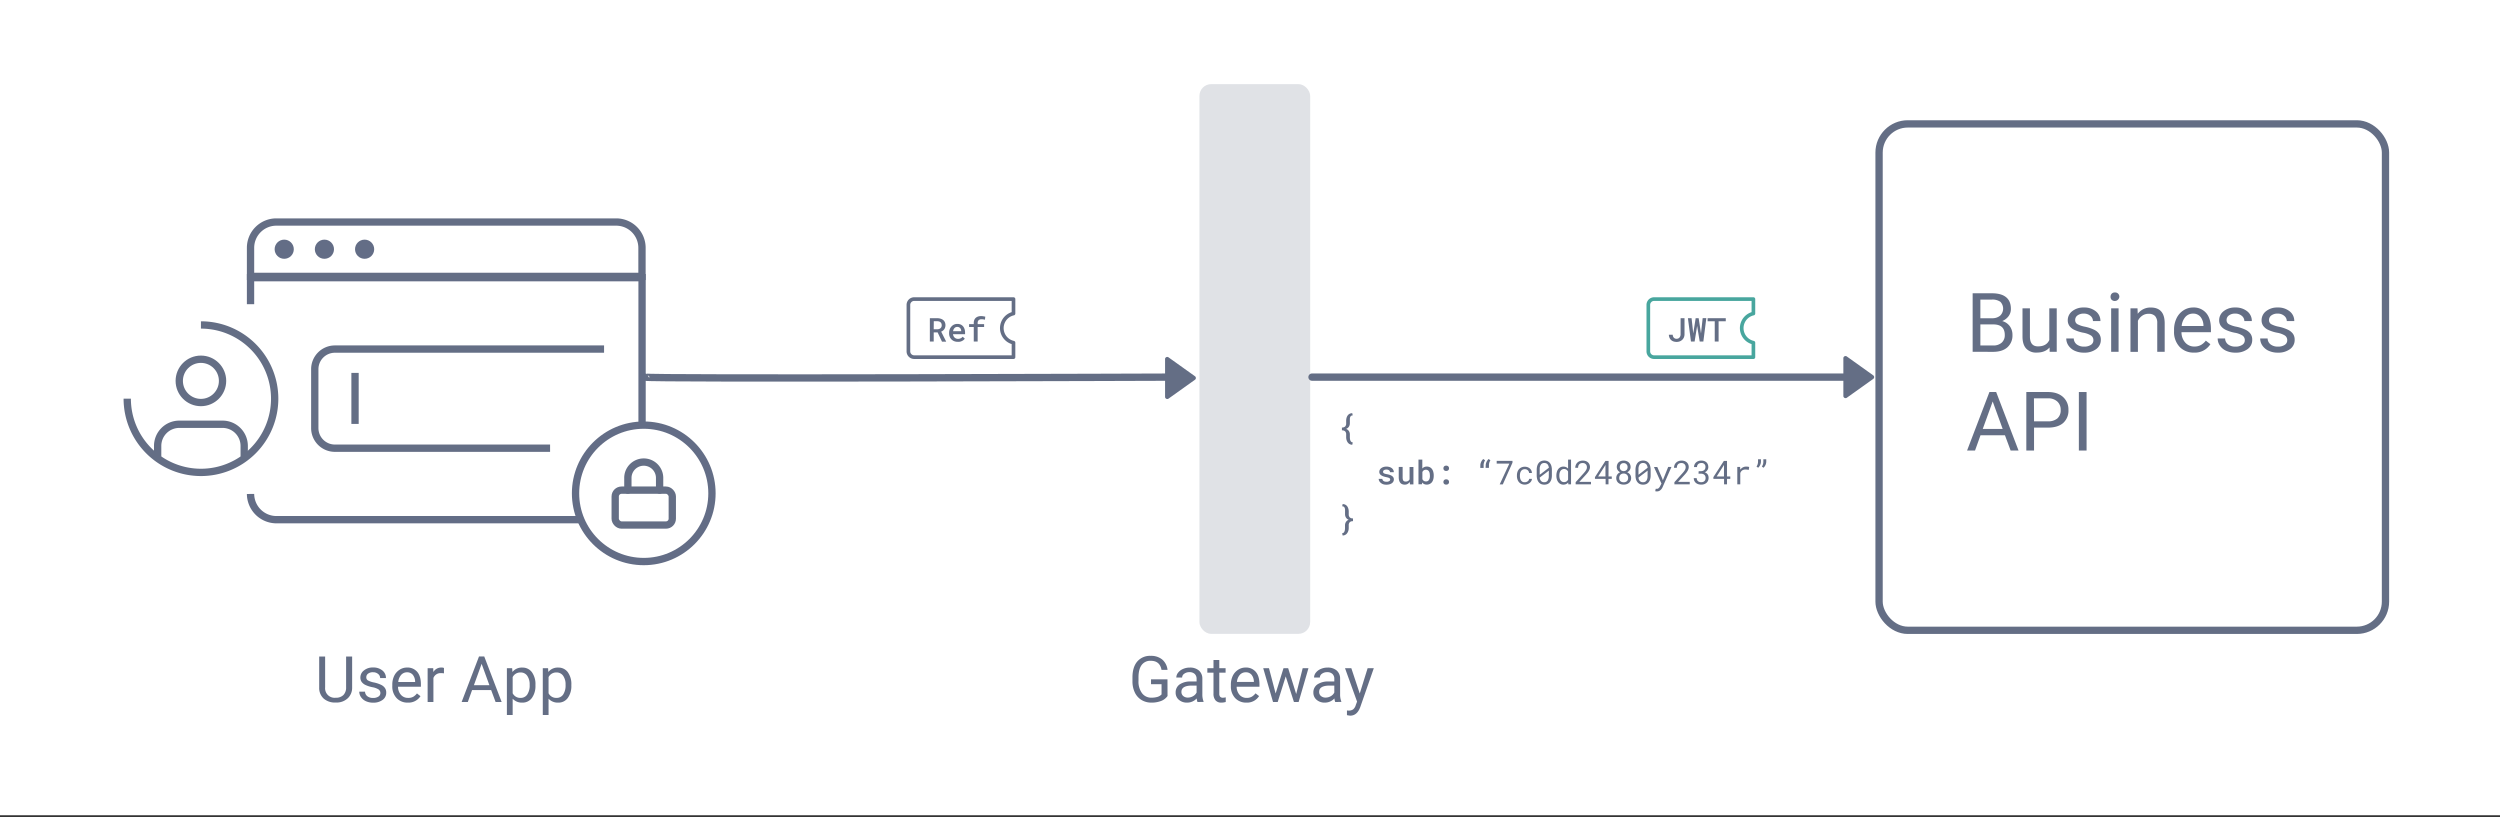 <svg id="Layer_1" data-name="Layer 1" xmlns="http://www.w3.org/2000/svg" xmlns:xlink="http://www.w3.org/1999/xlink" viewBox="0 0 1367.07 446.8"><rect x="0" y="0" width="1367.07" height="446.8" fill="#333333" stroke="none"/><defs><style>.cls-1,.cls-3{fill:#646e85;}.cls-2,.cls-8{fill:#fff;}.cls-3{opacity:0.2;}.cls-4,.cls-5,.cls-6,.cls-7{fill:none;}.cls-4,.cls-5,.cls-7{stroke:#646e85;}.cls-4,.cls-5,.cls-6{stroke-linecap:round;stroke-linejoin:round;}.cls-4,.cls-7,.cls-8{stroke-width:4px;}.cls-5,.cls-6{stroke-width:2px;}.cls-6{stroke:#48a69e;}.cls-7,.cls-8{stroke-miterlimit:10;}.cls-8{stroke:#636d86;}.cls-9{fill:#636d86;}</style><symbol id="Arrow" data-name="Arrow" viewBox="0 0 16.84 23"><path class="cls-1" d="M0,1.36V21.82A1.2,1.2,0,0,0,1.22,23a1.16,1.16,0,0,0,.67-.21L16.35,12.47a1.17,1.17,0,0,0,.27-1.64,1,1,0,0,0-.27-.28L1.89.22A1.2,1.2,0,0,0,0,1.36Z"/></symbol></defs><rect class="cls-2" y="-1" width="1367.07" height="446.8"/><rect class="cls-3" x="655.88" y="46" width="60.56" height="300.61" rx="6.46"/><path class="cls-1" d="M638.44,380.6a7.61,7.61,0,0,1-3.53,2.71,14.24,14.24,0,0,1-5.28.9,10.28,10.28,0,0,1-5.4-1.43,9.55,9.55,0,0,1-3.65-4.06,13.94,13.94,0,0,1-1.32-6.1v-2.17q0-5.62,2.62-8.71a9.13,9.13,0,0,1,7.38-3.1,9.46,9.46,0,0,1,6.27,2,8.73,8.73,0,0,1,2.91,5.65h-3.29q-.92-4.95-5.87-4.95a5.81,5.81,0,0,0-5,2.31q-1.71,2.33-1.72,6.72v2a10.61,10.61,0,0,0,1.91,6.66,6.21,6.21,0,0,0,5.18,2.48,11.53,11.53,0,0,0,3.23-.41,5.12,5.12,0,0,0,2.29-1.38v-5.58h-5.76v-2.68h9Z"/><path class="cls-1" d="M654.82,383.87a6.72,6.72,0,0,1-.44-1.95,7,7,0,0,1-5.26,2.29,6.54,6.54,0,0,1-4.49-1.55,5,5,0,0,1-1.75-3.92,5.25,5.25,0,0,1,2.19-4.49,10.42,10.42,0,0,1,6.18-1.59h3.08V371.2a3.57,3.57,0,0,0-1-2.64,4,4,0,0,0-2.92-1,4.61,4.61,0,0,0-2.84.86,2.48,2.48,0,0,0-1.15,2.06h-3.18a4.34,4.34,0,0,1,1-2.67,6.65,6.65,0,0,1,2.66-2,9,9,0,0,1,3.7-.76,7.35,7.35,0,0,1,5,1.6,5.78,5.78,0,0,1,1.88,4.4v8.51a10.44,10.44,0,0,0,.65,4v.28Zm-5.24-2.41a5.59,5.59,0,0,0,2.82-.77,4.64,4.64,0,0,0,1.93-2v-3.8h-2.48q-5.8,0-5.81,3.41a2.88,2.88,0,0,0,1,2.32A3.8,3.8,0,0,0,649.58,381.46Z"/><path class="cls-1" d="M666.74,360.9v4.48h3.45v2.44h-3.45V379.3a2.56,2.56,0,0,0,.46,1.67,1.93,1.93,0,0,0,1.57.56,7.51,7.51,0,0,0,1.5-.21v2.55a9.05,9.05,0,0,1-2.42.34,4,4,0,0,1-3.2-1.28,5.51,5.51,0,0,1-1.08-3.64V367.82h-3.36v-2.44h3.36V360.9Z"/><path class="cls-1" d="M681.55,384.21a8.09,8.09,0,0,1-6.12-2.47,9.18,9.18,0,0,1-2.35-6.61v-.58a11.1,11.1,0,0,1,1-4.91,8.16,8.16,0,0,1,2.94-3.38,7.35,7.35,0,0,1,4.09-1.23,6.93,6.93,0,0,1,5.6,2.38c1.34,1.58,2,3.85,2,6.8v1.32H676.24a6.62,6.62,0,0,0,1.59,4.42,5,5,0,0,0,3.89,1.68,5.55,5.55,0,0,0,2.84-.68,7.29,7.29,0,0,0,2-1.82l1.94,1.51A7.78,7.78,0,0,1,681.55,384.21Zm-.39-16.58A4.22,4.22,0,0,0,678,369a6.72,6.72,0,0,0-1.61,3.91h9.26v-.24a6,6,0,0,0-1.3-3.73A3.94,3.94,0,0,0,681.16,367.63Z"/><path class="cls-1" d="M708.79,379.51l3.56-14.13h3.16l-5.38,18.49h-2.57l-4.49-14-4.38,14h-2.56l-5.37-18.49h3.15l3.64,13.84,4.31-13.84h2.54Z"/><path class="cls-1" d="M730.14,383.87a7,7,0,0,1-.45-1.95,7,7,0,0,1-5.26,2.29,6.55,6.55,0,0,1-4.49-1.55,5,5,0,0,1-1.75-3.92,5.24,5.24,0,0,1,2.2-4.49,10.38,10.38,0,0,1,6.18-1.59h3.07V371.2a3.57,3.57,0,0,0-1-2.64,4,4,0,0,0-2.92-1,4.63,4.63,0,0,0-2.84.86,2.49,2.49,0,0,0-1.14,2.06h-3.18a4.38,4.38,0,0,1,1-2.67,6.69,6.69,0,0,1,2.67-2,9,9,0,0,1,3.7-.76,7.3,7.3,0,0,1,5,1.6,5.74,5.74,0,0,1,1.88,4.4v8.51a10.44,10.44,0,0,0,.65,4v.28Zm-5.25-2.41a5.59,5.59,0,0,0,2.82-.77,4.64,4.64,0,0,0,1.93-2v-3.8h-2.47q-5.82,0-5.82,3.41a2.85,2.85,0,0,0,1,2.32A3.8,3.8,0,0,0,724.89,381.46Z"/><path class="cls-1" d="M743.55,379.24l4.31-13.86h3.38l-7.43,21.34q-1.72,4.62-5.49,4.62l-.59-.06-1.18-.22V388.5l.85.07a4.26,4.26,0,0,0,2.51-.65,4.75,4.75,0,0,0,1.47-2.38l.7-1.88-6.59-18.28h3.45Z"/><rect class="cls-4" x="1027.53" y="67.75" width="276.92" height="276.92" rx="15.69"/><path class="cls-1" d="M1078.7,192.37v-32h10.46q5.21,0,7.83,2.16c1.75,1.43,2.62,3.56,2.62,6.37a6.51,6.51,0,0,1-1.27,4,8.29,8.29,0,0,1-3.47,2.67,7.44,7.44,0,0,1,4.1,2.75,8,8,0,0,1,1.5,4.85,8.58,8.58,0,0,1-2.79,6.77q-2.79,2.46-7.89,2.46Zm4.22-18.35h6.37a6.63,6.63,0,0,0,4.42-1.39,5.34,5.34,0,0,0,.13-7.61,7.57,7.57,0,0,0-4.68-1.2h-6.24Zm0,3.38v11.52h7a6.72,6.72,0,0,0,4.65-1.53,5.38,5.38,0,0,0,1.7-4.21q0-5.77-6.28-5.78Z"/><path class="cls-1" d="M1120.75,190q-2.37,2.81-7,2.8a7.38,7.38,0,0,1-5.79-2.21q-2-2.21-2-6.54V168.59h4.06V184c0,3.6,1.47,5.41,4.4,5.41,3.1,0,5.17-1.16,6.19-3.48V168.59h4.07v23.78h-3.87Z"/><path class="cls-1" d="M1144.72,186.06a3,3,0,0,0-1.24-2.56,11.86,11.86,0,0,0-4.33-1.57,20.89,20.89,0,0,1-4.9-1.58,7.09,7.09,0,0,1-2.68-2.2,5.31,5.31,0,0,1-.86-3,6.17,6.17,0,0,1,2.47-5,9.69,9.69,0,0,1,6.32-2,9.92,9.92,0,0,1,6.55,2.09,6.62,6.62,0,0,1,2.52,5.34h-4.09a3.69,3.69,0,0,0-1.41-2.88,5.31,5.31,0,0,0-3.57-1.21,5.56,5.56,0,0,0-3.48,1,3.05,3.05,0,0,0-1.25,2.53,2.47,2.47,0,0,0,1.17,2.22,14.34,14.34,0,0,0,4.2,1.42,22.26,22.26,0,0,1,4.94,1.63,7.25,7.25,0,0,1,2.8,2.27,5.59,5.59,0,0,1,.91,3.24,6.08,6.08,0,0,1-2.55,5.11,10.63,10.63,0,0,1-6.61,1.93,11.91,11.91,0,0,1-5.06-1,8.22,8.22,0,0,1-3.44-2.82,6.85,6.85,0,0,1-1.24-3.92H1134a4.22,4.22,0,0,0,1.63,3.24,6.37,6.37,0,0,0,4,1.2,6.48,6.48,0,0,0,3.7-.94A2.86,2.86,0,0,0,1144.72,186.06Z"/><path class="cls-1" d="M1154.11,162.29a2.43,2.43,0,0,1,.6-1.67,2.25,2.25,0,0,1,1.79-.69,2.29,2.29,0,0,1,1.8.69,2.4,2.4,0,0,1,.62,1.67,2.52,2.52,0,0,1-4.21,1.64A2.35,2.35,0,0,1,1154.11,162.29Zm4.39,30.08h-4.06V168.59h4.06Z"/><path class="cls-1" d="M1168.85,168.59l.13,3a8.66,8.66,0,0,1,7.12-3.43q7.55,0,7.61,8.51v15.71h-4.07V176.63a5.5,5.5,0,0,0-1.18-3.8,4.69,4.69,0,0,0-3.59-1.23,5.82,5.82,0,0,0-3.47,1.06,7.13,7.13,0,0,0-2.33,2.76v17H1165V168.59Z"/><path class="cls-1" d="M1199.7,192.81a10.4,10.4,0,0,1-7.87-3.18,11.8,11.8,0,0,1-3-8.49v-.75a14.31,14.31,0,0,1,1.35-6.32,10.56,10.56,0,0,1,3.78-4.35,9.59,9.59,0,0,1,5.27-1.57,8.88,8.88,0,0,1,7.2,3.06c1.72,2,2.57,4.95,2.57,8.74v1.69h-16.1a8.44,8.44,0,0,0,2.05,5.68,6.44,6.44,0,0,0,5,2.17,7.15,7.15,0,0,0,3.65-.88,9.15,9.15,0,0,0,2.61-2.33l2.49,1.93A10,10,0,0,1,1199.7,192.81Zm-.5-21.32a5.45,5.45,0,0,0-4.14,1.79,8.72,8.72,0,0,0-2.06,5h11.91V178a7.77,7.77,0,0,0-1.67-4.8A5.11,5.11,0,0,0,1199.2,171.49Z"/><path class="cls-1" d="M1227.52,186.06a3,3,0,0,0-1.24-2.56,11.94,11.94,0,0,0-4.33-1.57,20.73,20.73,0,0,1-4.9-1.58,7,7,0,0,1-2.68-2.2,5.24,5.24,0,0,1-.87-3,6.17,6.17,0,0,1,2.47-5,9.71,9.71,0,0,1,6.32-2,10,10,0,0,1,6.56,2.09,6.61,6.61,0,0,1,2.51,5.34h-4.08a3.7,3.7,0,0,0-1.42-2.88,5.29,5.29,0,0,0-3.57-1.21,5.51,5.51,0,0,0-3.47,1,3,3,0,0,0-1.26,2.53,2.47,2.47,0,0,0,1.17,2.22,14.54,14.54,0,0,0,4.21,1.42,22.16,22.16,0,0,1,4.93,1.63,7.25,7.25,0,0,1,2.8,2.27,5.59,5.59,0,0,1,.91,3.24,6.09,6.09,0,0,1-2.54,5.11,10.68,10.68,0,0,1-6.62,1.93,11.86,11.86,0,0,1-5.05-1,8.16,8.16,0,0,1-3.44-2.82,6.77,6.77,0,0,1-1.24-3.92h4.06a4.23,4.23,0,0,0,1.64,3.24,6.34,6.34,0,0,0,4,1.2,6.48,6.48,0,0,0,3.7-.94A2.87,2.87,0,0,0,1227.52,186.06Z"/><path class="cls-1" d="M1250.72,186.06a3,3,0,0,0-1.24-2.56,11.94,11.94,0,0,0-4.33-1.57,20.73,20.73,0,0,1-4.9-1.58,7,7,0,0,1-2.68-2.2,5.24,5.24,0,0,1-.87-3,6.2,6.2,0,0,1,2.47-5,9.71,9.71,0,0,1,6.32-2,9.94,9.94,0,0,1,6.56,2.09,6.62,6.62,0,0,1,2.52,5.34h-4.09a3.67,3.67,0,0,0-1.42-2.88,5.27,5.27,0,0,0-3.57-1.21,5.53,5.53,0,0,0-3.47,1,3.05,3.05,0,0,0-1.25,2.53,2.48,2.48,0,0,0,1.16,2.22,14.54,14.54,0,0,0,4.21,1.42,22.16,22.16,0,0,1,4.93,1.63,7.29,7.29,0,0,1,2.81,2.27,5.67,5.67,0,0,1,.91,3.24,6.08,6.08,0,0,1-2.55,5.11,10.66,10.66,0,0,1-6.62,1.93,11.89,11.89,0,0,1-5-1,8.22,8.22,0,0,1-3.44-2.82,6.77,6.77,0,0,1-1.24-3.92H1240a4.19,4.19,0,0,0,1.63,3.24,6.34,6.34,0,0,0,4,1.2,6.52,6.52,0,0,0,3.71-.94A2.86,2.86,0,0,0,1250.72,186.06Z"/><path class="cls-1" d="M1096.36,238H1083l-3,8.37h-4.35l12.22-32h3.69l12.24,32h-4.33Zm-12.13-3.46h10.88l-5.45-15Z"/><path class="cls-1" d="M1112.27,233.84v12.53h-4.22v-32h11.8c3.5,0,6.24.9,8.23,2.68a9.12,9.12,0,0,1,3,7.1,9,9,0,0,1-2.91,7.18q-2.91,2.5-8.34,2.51Zm0-3.45h7.58a7.6,7.6,0,0,0,5.19-1.59,5.85,5.85,0,0,0,1.8-4.62,6,6,0,0,0-1.8-4.57,7.11,7.11,0,0,0-5-1.79h-7.82Z"/><path class="cls-1" d="M1141,246.37h-4.22v-32H1141Z"/><path class="cls-4" d="M352.56,206.22c0,1.06,288.74,0,288.74,0"/><line class="cls-4" x1="717.44" y1="206.22" x2="1009.36" y2="206.22"/><path class="cls-1" d="M739.46,243.2a3,3,0,0,1-1.05-.18,2.81,2.81,0,0,1-.85-.47,3.05,3.05,0,0,1-.64-.7,4.69,4.69,0,0,1-.45-.86,4.53,4.53,0,0,1-.26-.94,5.09,5.09,0,0,1-.09-1v-1.43a2.34,2.34,0,0,0-.57-1.76,2.53,2.53,0,0,0-1.75-.53v-1.55a2.48,2.48,0,0,0,1.75-.54,2.35,2.35,0,0,0,.57-1.77v-1.43a6.07,6.07,0,0,1,.08-.94,4.8,4.8,0,0,1,.24-.94,4.32,4.32,0,0,1,.43-.86,2.8,2.8,0,0,1,.63-.7,3.13,3.13,0,0,1,.86-.48,3.43,3.43,0,0,1,1.1-.17l.24,1.22a1.42,1.42,0,0,0-.9.25,1.54,1.54,0,0,0-.48.67,3.34,3.34,0,0,0-.18.93c0,.35,0,.68,0,1v1.43a3.44,3.44,0,0,1-.5,1.85,3.07,3.07,0,0,1-1.56,1.23,3.19,3.19,0,0,1,1.57,1.23,3.4,3.4,0,0,1,.49,1.84v1.43a7,7,0,0,0,.07,1,3.34,3.34,0,0,0,.24.93,1.88,1.88,0,0,0,.49.67,1.15,1.15,0,0,0,.79.25Z"/><path class="cls-1" d="M760.19,262.26a.88.88,0,0,0-.1-.43.91.91,0,0,0-.34-.37,3.28,3.28,0,0,0-.69-.3,11.39,11.39,0,0,0-1.11-.27,12.89,12.89,0,0,1-1.53-.42,5.33,5.33,0,0,1-1.17-.59,2.7,2.7,0,0,1-.75-.8,2.1,2.1,0,0,1-.26-1.05,2.38,2.38,0,0,1,.27-1.1,2.72,2.72,0,0,1,.78-.92,4.19,4.19,0,0,1,1.23-.63,5.42,5.42,0,0,1,1.62-.23,5.58,5.58,0,0,1,1.7.24,3.79,3.79,0,0,1,1.27.64,3,3,0,0,1,.8,1,2.62,2.62,0,0,1,.27,1.18h-2.1a1.25,1.25,0,0,0-.12-.54,1.24,1.24,0,0,0-.37-.46,1.76,1.76,0,0,0-.61-.32,2.66,2.66,0,0,0-.84-.12,2.88,2.88,0,0,0-.82.1,2.41,2.41,0,0,0-.58.26,1,1,0,0,0-.33.39.91.91,0,0,0-.11.45,1,1,0,0,0,.08.43.94.94,0,0,0,.31.36,2.35,2.35,0,0,0,.63.28,6.94,6.94,0,0,0,1,.24,11.47,11.47,0,0,1,1.61.4,5,5,0,0,1,1.23.58,2.57,2.57,0,0,1,.77.81,2.2,2.2,0,0,1,.27,1.11,2.32,2.32,0,0,1-.29,1.16,2.71,2.71,0,0,1-.82.91,4.26,4.26,0,0,1-1.29.59,6.23,6.23,0,0,1-1.68.21,5.41,5.41,0,0,1-1.83-.28A4.12,4.12,0,0,1,755,264a3.12,3.12,0,0,1-.81-1,2.71,2.71,0,0,1-.28-1.16h2a1.46,1.46,0,0,0,.75,1.24,2,2,0,0,0,.7.27,3.46,3.46,0,0,0,.78.09,2.77,2.77,0,0,0,1.49-.33A1,1,0,0,0,760.19,262.26Z"/><path class="cls-1" d="M770.89,263.53a3.5,3.5,0,0,1-1.17,1.1,3.07,3.07,0,0,1-1.54.39,3.9,3.9,0,0,1-1.35-.23,2.54,2.54,0,0,1-1.05-.72,3.48,3.48,0,0,1-.67-1.27,6.25,6.25,0,0,1-.24-1.85v-5.62H767V261a5.14,5.14,0,0,0,.1,1.13,1.61,1.61,0,0,0,.31.71,1.18,1.18,0,0,0,.53.38,2.37,2.37,0,0,0,.75.11A2.49,2.49,0,0,0,770,263a2.12,2.12,0,0,0,.79-.89v-6.75h2.11v9.51H771Z"/><path class="cls-1" d="M784,260.18a7,7,0,0,1-.25,1.94,4.69,4.69,0,0,1-.71,1.53,3.6,3.6,0,0,1-4.28,1.05,3.08,3.08,0,0,1-1.09-.88l-.1,1h-1.91v-13.5h2.1v4.89a3.07,3.07,0,0,1,1.06-.8,3.32,3.32,0,0,1,1.43-.28,3.57,3.57,0,0,1,1.61.35,3.45,3.45,0,0,1,1.18,1,4.65,4.65,0,0,1,.71,1.54,7.1,7.1,0,0,1,.25,2Zm-2.11-.18a6.62,6.62,0,0,0-.1-1.2,3.29,3.29,0,0,0-.37-1,1.9,1.9,0,0,0-.67-.68,2.08,2.08,0,0,0-1-.25,2.12,2.12,0,0,0-1.22.34,2.31,2.31,0,0,0-.73.9V262a2.25,2.25,0,0,0,.74.9,2,2,0,0,0,1.23.36,1.82,1.82,0,0,0,1.68-.91,3.14,3.14,0,0,0,.37-1,5.89,5.89,0,0,0,.11-1.22Z"/><path class="cls-1" d="M789.3,256.1a1.57,1.57,0,0,1,.1-.58,1.49,1.49,0,0,1,.29-.47,1.33,1.33,0,0,1,.48-.31,1.85,1.85,0,0,1,1.31,0,1.46,1.46,0,0,1,.49.31,1.35,1.35,0,0,1,.3.47,1.7,1.7,0,0,1,0,1.15,1.37,1.37,0,0,1-.3.45,1.44,1.44,0,0,1-.49.3,1.67,1.67,0,0,1-.65.11,1.69,1.69,0,0,1-.66-.11,1.31,1.31,0,0,1-.48-.3,1.51,1.51,0,0,1-.29-.45A1.56,1.56,0,0,1,789.3,256.1Zm0,7.48a1.57,1.57,0,0,1,.1-.58,1.49,1.49,0,0,1,.29-.47,1.33,1.33,0,0,1,.48-.31,1.85,1.85,0,0,1,1.31,0,1.46,1.46,0,0,1,.49.31,1.35,1.35,0,0,1,.3.47,1.7,1.7,0,0,1,0,1.15,1.37,1.37,0,0,1-.3.45,1.44,1.44,0,0,1-.49.3,2,2,0,0,1-1.31,0,1.31,1.31,0,0,1-.48-.3,1.51,1.51,0,0,1-.29-.45A1.56,1.56,0,0,1,789.3,263.58Z"/><path class="cls-1" d="M809.49,254.44a4.26,4.26,0,0,1,.11-.91,5.75,5.75,0,0,1,.33-.93,5.67,5.67,0,0,1,.5-.86,4.23,4.23,0,0,1,.66-.73l1,.68a5.52,5.52,0,0,0-.58,1.26,4.54,4.54,0,0,0-.22,1.47v1.45h-1.83Zm2.94,0a3.74,3.74,0,0,1,.12-.91,4.88,4.88,0,0,1,.32-.93,5,5,0,0,1,.51-.86A3.81,3.81,0,0,1,814,251l1,.68a5.56,5.56,0,0,0-.59,1.26,4.83,4.83,0,0,0-.21,1.47v1.45h-1.84Z"/><path class="cls-1" d="M827.07,253l-5.3,11.89h-1.7l5.28-11.38h-6.92V252h8.64Z"/><path class="cls-1" d="M833.82,263.69a2.5,2.5,0,0,0,.86-.14,2.27,2.27,0,0,0,.74-.39,2,2,0,0,0,.53-.59,1.43,1.43,0,0,0,.2-.73h1.54a2.42,2.42,0,0,1-.33,1.21,3.43,3.43,0,0,1-.86,1,4.09,4.09,0,0,1-1.23.69,4.14,4.14,0,0,1-1.45.26,4.31,4.31,0,0,1-1.89-.39,3.82,3.82,0,0,1-1.34-1,4.42,4.42,0,0,1-.82-1.51,6,6,0,0,1-.27-1.81v-.36a6.06,6.06,0,0,1,.27-1.81,4.42,4.42,0,0,1,.82-1.51,3.82,3.82,0,0,1,1.34-1,4.31,4.31,0,0,1,1.89-.39,4.37,4.37,0,0,1,1.56.27,3.92,3.92,0,0,1,1.22.73,3.27,3.27,0,0,1,1.09,2.44h-1.54a1.92,1.92,0,0,0-.19-.81,2.28,2.28,0,0,0-.48-.67,2.32,2.32,0,0,0-.74-.46,2.79,2.79,0,0,0-2.19.14,2.42,2.42,0,0,0-.83.79,3.39,3.39,0,0,0-.45,1.09,5.73,5.73,0,0,0-.14,1.23v.36a5.75,5.75,0,0,0,.14,1.24,3.36,3.36,0,0,0,.45,1.1,2.42,2.42,0,0,0,.83.79A2.46,2.46,0,0,0,833.82,263.69Z"/><path class="cls-1" d="M848.61,259.94a7.93,7.93,0,0,1-.28,2.17,4.58,4.58,0,0,1-.81,1.59,3.46,3.46,0,0,1-1.29,1,4.81,4.81,0,0,1-3.5,0,3.5,3.5,0,0,1-1.3-1,4.43,4.43,0,0,1-.82-1.59,7.55,7.55,0,0,1-.29-2.17v-3a7.49,7.49,0,0,1,.28-2.16,4.63,4.63,0,0,1,.81-1.6,3.61,3.61,0,0,1,1.3-1,4.44,4.44,0,0,1,1.75-.34,4.37,4.37,0,0,1,1.75.34,3.44,3.44,0,0,1,1.3,1,4.48,4.48,0,0,1,.82,1.6,7.86,7.86,0,0,1,.28,2.16Zm-6.66-.33,5-3.82a3.45,3.45,0,0,0-.74-1.94,2.26,2.26,0,0,0-1.74-.66,2.13,2.13,0,0,0-1.89.87,4.3,4.3,0,0,0-.62,2.52Zm5-2.26-5,3.8a3.22,3.22,0,0,0,.76,1.89,2.22,2.22,0,0,0,1.72.65,2.12,2.12,0,0,0,1.89-.88,4.46,4.46,0,0,0,.6-2.53Z"/><path class="cls-1" d="M851.07,260a6.66,6.66,0,0,1,.27-1.95,4.72,4.72,0,0,1,.76-1.54,3.5,3.5,0,0,1,1.2-1,3.39,3.39,0,0,1,1.57-.36,3.77,3.77,0,0,1,1.49.28,3.24,3.24,0,0,1,1.11.83v-4.92h1.62v13.5H857.6l-.07-1a3.13,3.13,0,0,1-1.14.88,3.63,3.63,0,0,1-1.53.3,3.21,3.21,0,0,1-1.56-.37,3.33,3.33,0,0,1-1.19-1,4.78,4.78,0,0,1-.77-1.53,6.53,6.53,0,0,1-.27-1.91Zm1.62.18a5.56,5.56,0,0,0,.15,1.32,3.33,3.33,0,0,0,.47,1.1,2.18,2.18,0,0,0,.79.75,2.24,2.24,0,0,0,1.16.28,2.48,2.48,0,0,0,.75-.1,2,2,0,0,0,.6-.27,2.26,2.26,0,0,0,.49-.43,3.62,3.62,0,0,0,.37-.56v-4.41a2.74,2.74,0,0,0-.86-1,2.36,2.36,0,0,0-3.3.67,3.48,3.48,0,0,0-.47,1.11,5.68,5.68,0,0,0-.15,1.32Z"/><path class="cls-1" d="M870,264.84h-8.39v-1.17l4.19-4.66c.38-.42.69-.79.94-1.11a6.19,6.19,0,0,0,.61-.89,3.79,3.79,0,0,0,.33-.77,3.22,3.22,0,0,0,.09-.76,2.64,2.64,0,0,0-.15-.89,1.91,1.91,0,0,0-.45-.72,2.1,2.1,0,0,0-.71-.49,2.37,2.37,0,0,0-1-.18,3.15,3.15,0,0,0-1.11.18,2,2,0,0,0-.78.53,2.21,2.21,0,0,0-.47.82,3.61,3.61,0,0,0-.15,1.08H861.4a4.12,4.12,0,0,1,.28-1.53,3.69,3.69,0,0,1,.81-1.25,3.81,3.81,0,0,1,1.3-.85,5,5,0,0,1,3.38-.05,3.57,3.57,0,0,1,1.23.74,3.29,3.29,0,0,1,.77,1.13,3.62,3.62,0,0,1,.27,1.41,3.41,3.41,0,0,1-.2,1.13,5.3,5.3,0,0,1-.52,1.11,9.14,9.14,0,0,1-.76,1.07c-.29.36-.6.71-.92,1.06l-3.44,3.73H870Z"/><path class="cls-1" d="M879.57,260.54h1.79v1.32h-1.79v3H878v-3h-5.84v-.95l5.73-8.87h1.73Zm-5.66,0h4V254.2l-.27.49Z"/><path class="cls-1" d="M891.66,255.38a3,3,0,0,1-.52,1.7,3.52,3.52,0,0,1-1.36,1.17,4.61,4.61,0,0,1,.89.52,3.57,3.57,0,0,1,.68.72,3.16,3.16,0,0,1,.44.88,3.05,3.05,0,0,1,.16,1,3.64,3.64,0,0,1-.32,1.55,3.53,3.53,0,0,1-.87,1.14,4,4,0,0,1-1.29.7,5.08,5.08,0,0,1-1.58.24,5.22,5.22,0,0,1-1.61-.24,4,4,0,0,1-1.29-.69,3.27,3.27,0,0,1-.87-1.14,3.65,3.65,0,0,1-.31-1.56,3.29,3.29,0,0,1,.15-1,3,3,0,0,1,.43-.88,3.52,3.52,0,0,1,.67-.72,4,4,0,0,1,.89-.53,4,4,0,0,1-.76-.5,3.27,3.27,0,0,1-.58-.66,3.08,3.08,0,0,1-.37-.8,3,3,0,0,1-.13-.9,3.7,3.7,0,0,1,.28-1.49,3.06,3.06,0,0,1,.78-1.11,3.51,3.51,0,0,1,1.18-.68,4.84,4.84,0,0,1,3,0,3.66,3.66,0,0,1,1.21.68,3.23,3.23,0,0,1,.8,1.11A3.7,3.7,0,0,1,891.66,255.38Zm-1.34,6a2.63,2.63,0,0,0-.18-1,2.25,2.25,0,0,0-.51-.77,2.28,2.28,0,0,0-.77-.5,3,3,0,0,0-2,0,2.28,2.28,0,0,0-.77.5,2.36,2.36,0,0,0-.49.77,2.84,2.84,0,0,0-.17,1,2.87,2.87,0,0,0,.17,1,2.18,2.18,0,0,0,.49.73,2,2,0,0,0,.77.45,3,3,0,0,0,1,.16,2.84,2.84,0,0,0,1-.16,2,2,0,0,0,.77-.45,2.21,2.21,0,0,0,.5-.73A2.66,2.66,0,0,0,890.32,261.34Zm-.3-5.94a2.3,2.3,0,0,0-.16-.88,2.11,2.11,0,0,0-.45-.7,2,2,0,0,0-.68-.46,2.21,2.21,0,0,0-.87-.16,2.35,2.35,0,0,0-.86.15,1.8,1.8,0,0,0-.67.45,1.84,1.84,0,0,0-.43.7,2.64,2.64,0,0,0,0,1.81,1.92,1.92,0,0,0,.43.68,2,2,0,0,0,.68.44,2.57,2.57,0,0,0,1.73,0,2,2,0,0,0,.68-.44,1.9,1.9,0,0,0,.44-.69A2.36,2.36,0,0,0,890,255.4Z"/><path class="cls-1" d="M902.62,259.94a7.55,7.55,0,0,1-.29,2.17,4.41,4.41,0,0,1-.8,1.59,3.58,3.58,0,0,1-1.3,1,4.78,4.78,0,0,1-3.49,0,3.5,3.5,0,0,1-1.3-1,4.45,4.45,0,0,1-.83-1.59,7.56,7.56,0,0,1-.28-2.17v-3a7.49,7.49,0,0,1,.28-2.16,4.63,4.63,0,0,1,.81-1.6,3.61,3.61,0,0,1,1.3-1,4.67,4.67,0,0,1,3.5,0,3.52,3.52,0,0,1,1.3,1,4.31,4.31,0,0,1,.81,1.6,7.48,7.48,0,0,1,.29,2.16Zm-6.66-.33,5-3.82a3.38,3.38,0,0,0-.75-1.94,2.22,2.22,0,0,0-1.73-.66,2.16,2.16,0,0,0-1.9.87,4.38,4.38,0,0,0-.61,2.52Zm5-2.26-5,3.8a3.22,3.22,0,0,0,.76,1.89,2.22,2.22,0,0,0,1.72.65,2.12,2.12,0,0,0,1.89-.88,4.46,4.46,0,0,0,.6-2.53Z"/><path class="cls-1" d="M908.88,261.46l.42,1.15,2.91-7.28H914l-4.82,11a5.72,5.72,0,0,1-.43.79,4,4,0,0,1-.63.76,3.36,3.36,0,0,1-.86.59,2.51,2.51,0,0,1-1.13.23h-.26l-.28,0-.26-.05-.2-.05.26-1.32h.39l.22,0h.16a1.12,1.12,0,0,0,.62-.18,2.91,2.91,0,0,0,.49-.44,4.6,4.6,0,0,0,.37-.53l.24-.45.65-1.26-4.1-9.06h1.82Z"/><path class="cls-1" d="M924,264.84h-8.39v-1.17l4.19-4.66c.38-.42.69-.79.94-1.11a6.19,6.19,0,0,0,.61-.89,3.24,3.24,0,0,0,.32-.77,2.78,2.78,0,0,0,.1-.76,2.64,2.64,0,0,0-.15-.89,1.91,1.91,0,0,0-.45-.72,2.1,2.1,0,0,0-.71-.49,2.4,2.4,0,0,0-1-.18,3.07,3.07,0,0,0-1.11.18,2,2,0,0,0-.78.53,2.21,2.21,0,0,0-.47.82,3.61,3.61,0,0,0-.15,1.08H915.4a4.12,4.12,0,0,1,.29-1.53,3.55,3.55,0,0,1,.81-1.25,3.81,3.81,0,0,1,1.3-.85,5,5,0,0,1,3.38-.05,3.57,3.57,0,0,1,1.23.74,3.29,3.29,0,0,1,.77,1.13,3.62,3.62,0,0,1,.27,1.41,3.41,3.41,0,0,1-.2,1.13,5.86,5.86,0,0,1-.52,1.11,9.14,9.14,0,0,1-.76,1.07c-.29.36-.6.71-.92,1.06l-3.44,3.73H924Z"/><path class="cls-1" d="M928.89,257.65h1.16a3.23,3.23,0,0,0,1.08-.16,2.26,2.26,0,0,0,.79-.46,1.86,1.86,0,0,0,.49-.69,2.35,2.35,0,0,0,.17-.89,2,2,0,0,0-2.24-2.25,2.87,2.87,0,0,0-1,.15,2,2,0,0,0-.73.45,2,2,0,0,0-.47.69,2.38,2.38,0,0,0-.16.91h-1.64a3.38,3.38,0,0,1,.29-1.38,3.2,3.2,0,0,1,.8-1.12,3.8,3.8,0,0,1,1.24-.76,4.45,4.45,0,0,1,1.62-.28,5.18,5.18,0,0,1,1.57.23,3.56,3.56,0,0,1,1.22.69,3.07,3.07,0,0,1,.79,1.14,4,4,0,0,1,.28,1.56,2.65,2.65,0,0,1-.11.77,3.11,3.11,0,0,1-.35.77,3.3,3.3,0,0,1-.61.7,3.43,3.43,0,0,1-.89.55,3.28,3.28,0,0,1,1,.53,2.71,2.71,0,0,1,.67.73,3,3,0,0,1,.35.85,4.5,4.5,0,0,1,.1.89,4,4,0,0,1-.31,1.59,3.46,3.46,0,0,1-.85,1.17,3.8,3.8,0,0,1-1.29.73,4.88,4.88,0,0,1-1.6.25,5.09,5.09,0,0,1-1.59-.24,3.8,3.8,0,0,1-1.29-.69,3.39,3.39,0,0,1-.86-1.12,3.31,3.31,0,0,1-.32-1.5h1.62a2.42,2.42,0,0,0,.17.91,2.1,2.1,0,0,0,.49.71,2.16,2.16,0,0,0,.77.44,2.93,2.93,0,0,0,1,.16,3.18,3.18,0,0,0,1-.14,2,2,0,0,0,.76-.45,1.85,1.85,0,0,0,.49-.74,3,3,0,0,0,.17-1.05,2.34,2.34,0,0,0-.2-1,2,2,0,0,0-.55-.73,2.48,2.48,0,0,0-.86-.43,4.32,4.32,0,0,0-1.11-.14h-1.16Z"/><path class="cls-1" d="M944.38,260.54h1.79v1.32h-1.79v3h-1.62v-3h-5.84v-.95l5.73-8.87h1.73Zm-5.66,0h4V254.2l-.27.49Z"/><path class="cls-1" d="M954.82,255.15h.48l.47.05.41.07a1.41,1.41,0,0,1,.31.1l-.22,1.59a7.68,7.68,0,0,0-.9-.15,6.37,6.37,0,0,0-.89-.05,3.09,3.09,0,0,0-1.85.51,3,3,0,0,0-1,1.46v6.1H950v-9.51h1.55l.08,1.51A4.43,4.43,0,0,1,953,255.6,3.78,3.78,0,0,1,954.82,255.15Z"/><path class="cls-1" d="M962.93,252.43a4.47,4.47,0,0,1-.1.87,5,5,0,0,1-.78,1.75,4.07,4.07,0,0,1-.65.72l-.89-.63a5.13,5.13,0,0,0,.62-1.27,4.62,4.62,0,0,0,.21-1.41v-1.32h1.59Zm2.91,0a3.81,3.81,0,0,1-.1.87,4.11,4.11,0,0,1-.29.9,6.42,6.42,0,0,1-.48.85,4.07,4.07,0,0,1-.65.72l-.89-.63a5.51,5.51,0,0,0,.62-1.27,4.62,4.62,0,0,0,.2-1.41v-1.32h1.59Z"/><path class="cls-1" d="M733.9,291.57a1.19,1.19,0,0,0,.79-.25,1.8,1.8,0,0,0,.49-.68,3.54,3.54,0,0,0,.24-.92,7.09,7.09,0,0,0,.07-1v-1.43a3.39,3.39,0,0,1,.49-1.83,3,3,0,0,1,1.51-1.24A3,3,0,0,1,736,283a3.45,3.45,0,0,1-.49-1.84v-1.44c0-.33,0-.67,0-1a3.34,3.34,0,0,0-.18-.93,1.54,1.54,0,0,0-.47-.67,1.39,1.39,0,0,0-.91-.25l.24-1.22a3.39,3.39,0,0,1,1.1.17,3,3,0,0,1,.86.48,3.05,3.05,0,0,1,.64.7,4.2,4.2,0,0,1,.42.85,5.19,5.19,0,0,1,.24.94,6.28,6.28,0,0,1,.08.94v1.44a2.35,2.35,0,0,0,.57,1.77,2.49,2.49,0,0,0,1.76.54V285a2.49,2.49,0,0,0-1.76.53,2.33,2.33,0,0,0-.57,1.76v1.43a6.07,6.07,0,0,1-.08.94,5.06,5.06,0,0,1-.27.94,4.39,4.39,0,0,1-.45.86,3.1,3.1,0,0,1-.64.71,3,3,0,0,1-.85.47,2.89,2.89,0,0,1-1.05.18Z"/><path class="cls-1" d="M192.56,359V375.9a7.94,7.94,0,0,1-2.21,5.76,8.87,8.87,0,0,1-6,2.51l-.87,0A9.32,9.32,0,0,1,177,382a7.84,7.84,0,0,1-2.46-6.06V359h3.25v16.86a5.2,5.2,0,0,0,5.72,5.69,5.78,5.78,0,0,0,4.27-1.49,5.71,5.71,0,0,0,1.48-4.19V359Z"/><path class="cls-1" d="M208,379a2.33,2.33,0,0,0-1-2,9.39,9.39,0,0,0-3.37-1.22,15.78,15.78,0,0,1-3.81-1.23,5.46,5.46,0,0,1-2.09-1.71,4.09,4.09,0,0,1-.67-2.36,4.8,4.8,0,0,1,1.92-3.84A7.51,7.51,0,0,1,204,365a7.76,7.76,0,0,1,5.1,1.63,5.16,5.16,0,0,1,1.95,4.15h-3.18a2.85,2.85,0,0,0-1.1-2.24,4.15,4.15,0,0,0-2.77-.94,4.29,4.29,0,0,0-2.7.75,2.39,2.39,0,0,0-1,2,1.92,1.92,0,0,0,.91,1.73,11.49,11.49,0,0,0,3.27,1.11,16.91,16.91,0,0,1,3.84,1.26,5.54,5.54,0,0,1,2.17,1.77,4.3,4.3,0,0,1,.71,2.52,4.72,4.72,0,0,1-2,4,8.28,8.28,0,0,1-5.14,1.5,9.22,9.22,0,0,1-3.93-.79,6.4,6.4,0,0,1-2.68-2.19,5.32,5.32,0,0,1-1-3.05h3.16a3.28,3.28,0,0,0,1.27,2.52,5,5,0,0,0,3.14.93,5.08,5.08,0,0,0,2.88-.73A2.23,2.23,0,0,0,208,379Z"/><path class="cls-1" d="M223,384.21a8.06,8.06,0,0,1-6.12-2.47,9.19,9.19,0,0,1-2.36-6.61v-.58a11.1,11.1,0,0,1,1-4.91,8.16,8.16,0,0,1,2.94-3.38,7.35,7.35,0,0,1,4.09-1.23,6.94,6.94,0,0,1,5.61,2.38q2,2.37,2,6.8v1.32H217.65a6.62,6.62,0,0,0,1.6,4.42,5,5,0,0,0,3.89,1.68A5.54,5.54,0,0,0,226,381a7.19,7.19,0,0,0,2-1.82l1.93,1.51A7.76,7.76,0,0,1,223,384.21Zm-.4-16.58a4.25,4.25,0,0,0-3.21,1.39,6.78,6.78,0,0,0-1.61,3.91H227v-.24a6.08,6.08,0,0,0-1.3-3.73A4,4,0,0,0,222.57,367.63Z"/><path class="cls-1" d="M242.77,368.21a9.38,9.38,0,0,0-1.55-.12,4.17,4.17,0,0,0-4.22,2.65v13.13h-3.16V365.38h3.07l.05,2.13a4.94,4.94,0,0,1,4.41-2.48,3.17,3.17,0,0,1,1.4.24Z"/><path class="cls-1" d="M268.58,377.36H258.15l-2.34,6.51h-3.38l9.5-24.89h2.87l9.52,24.89H271Zm-9.43-2.69h8.46L263.37,363Z"/><path class="cls-1" d="M292.8,374.83a11.12,11.12,0,0,1-1.93,6.8,6.21,6.21,0,0,1-5.24,2.58,6.74,6.74,0,0,1-5.29-2.14V391h-3.16v-25.6h2.88l.16,2.05a6.48,6.48,0,0,1,5.36-2.4,6.31,6.31,0,0,1,5.28,2.52,11.19,11.19,0,0,1,1.94,7Zm-3.17-.36a8.16,8.16,0,0,0-1.33-4.94,4.29,4.29,0,0,0-3.66-1.81,4.64,4.64,0,0,0-4.3,2.54v8.84a4.64,4.64,0,0,0,4.34,2.53,4.27,4.27,0,0,0,3.61-1.8A8.9,8.9,0,0,0,289.63,374.47Z"/><path class="cls-1" d="M312.43,374.83a11.06,11.06,0,0,1-1.93,6.8,6.19,6.19,0,0,1-5.23,2.58,6.78,6.78,0,0,1-5.3-2.14V391h-3.16v-25.6h2.89l.15,2.05a6.52,6.52,0,0,1,5.37-2.4,6.29,6.29,0,0,1,5.27,2.52,11.13,11.13,0,0,1,1.94,7Zm-3.16-.36a8.16,8.16,0,0,0-1.33-4.94,4.29,4.29,0,0,0-3.66-1.81,4.67,4.67,0,0,0-4.31,2.54v8.84a4.66,4.66,0,0,0,4.34,2.53,4.27,4.27,0,0,0,3.62-1.8A9,9,0,0,0,309.27,374.47Z"/><path class="cls-5" d="M543.1,195.3h11.11v-7.91a8.16,8.16,0,0,1,0-15.93v-7.91H499.9a3.17,3.17,0,0,0-3.16,3.16v25.44a3.16,3.16,0,0,0,3.15,3.15h48.34"/><path class="cls-1" d="M512.72,181.75h-2.14v5h-2.11V174h4a6.44,6.44,0,0,1,1.81.25,4.06,4.06,0,0,1,1.44.72,3.17,3.17,0,0,1,.94,1.2,4,4,0,0,1,.34,1.69,3.7,3.7,0,0,1-.18,1.18,3.32,3.32,0,0,1-.48,1,3.51,3.51,0,0,1-.73.76,5.23,5.23,0,0,1-.95.55l2.7,5.38v.11h-2.25Zm-2.14-1.7h1.94a2.93,2.93,0,0,0,1-.15,2.23,2.23,0,0,0,.77-.43,1.94,1.94,0,0,0,.49-.67,2.25,2.25,0,0,0,.18-.92,2.52,2.52,0,0,0-.17-.95,1.83,1.83,0,0,0-.48-.7,2.08,2.08,0,0,0-.76-.42,3.43,3.43,0,0,0-1-.16h-1.93Z"/><path class="cls-1" d="M523.71,186.92a5.17,5.17,0,0,1-1.92-.35,4.33,4.33,0,0,1-2.45-2.42,4.75,4.75,0,0,1-.34-1.82V182a5.53,5.53,0,0,1,.36-2,4.67,4.67,0,0,1,1-1.54,4.14,4.14,0,0,1,1.42-1,4.31,4.31,0,0,1,1.71-.34,4.56,4.56,0,0,1,1.83.35,3.57,3.57,0,0,1,1.32,1,4.36,4.36,0,0,1,.8,1.49,6,6,0,0,1,.28,1.89v.89h-6.6a3.21,3.21,0,0,0,.28,1,2.8,2.8,0,0,0,.57.82,2.63,2.63,0,0,0,.84.54,2.59,2.59,0,0,0,1.05.2,3.43,3.43,0,0,0,1.47-.31,3,3,0,0,0,1.09-.87l1.15,1.07a3.59,3.59,0,0,1-.59.66,3.51,3.51,0,0,1-.85.57,4.75,4.75,0,0,1-1.08.41A5.44,5.44,0,0,1,523.71,186.92Zm-.25-8.16a2.21,2.21,0,0,0-.82.15,2,2,0,0,0-.67.47,2.64,2.64,0,0,0-.51.73,3.27,3.27,0,0,0-.29,1h4.45v-.16a3.15,3.15,0,0,0-.16-.81,2.12,2.12,0,0,0-.4-.7,2,2,0,0,0-.66-.49A2.28,2.28,0,0,0,523.46,178.76Z"/><path class="cls-1" d="M532.48,186.75V178.8h-2.56v-1.56h2.56v-.59a4.53,4.53,0,0,1,.27-1.63,3.24,3.24,0,0,1,.8-1.19,3.53,3.53,0,0,1,1.27-.73,5,5,0,0,1,1.66-.25,7.06,7.06,0,0,1,1.15.09c.37.06.75.14,1.15.22l-.19,1.67a5.8,5.8,0,0,0-.8-.17,6.21,6.21,0,0,0-1-.08,2.22,2.22,0,0,0-1.66.54,2.07,2.07,0,0,0-.52,1.53v.59h3.53v1.56h-3.53v7.95Z"/><path class="cls-6" d="M947.71,195.3h11.1v-7.91a8.16,8.16,0,0,1,0-15.93v-7.91H904.5a3.16,3.16,0,0,0-3.15,3.16v25.44a3.16,3.16,0,0,0,3.16,3.15h48.34"/><path class="cls-1" d="M919,174h2.14v8.88a4.42,4.42,0,0,1-.35,1.65,3.82,3.82,0,0,1-.91,1.29,4.08,4.08,0,0,1-1.35.85,4.55,4.55,0,0,1-1.67.3,5.38,5.38,0,0,1-1.71-.26,3.73,3.73,0,0,1-1.32-.75,3.58,3.58,0,0,1-.88-1.23,4.76,4.76,0,0,1-.37-1.67h2.13a2.42,2.42,0,0,0,.59,1.61,2,2,0,0,0,1.56.58,2,2,0,0,0,.88-.19,2,2,0,0,0,.67-.51,2.28,2.28,0,0,0,.42-.75,2.73,2.73,0,0,0,.16-.92Z"/><path class="cls-1" d="M930.15,182.34l.92-8.39h2l-1.63,12.8h-2l-1.4-8.51-1.38,8.51h-2L923,174h2l.92,8.35,1.31-8.35h1.65Z"/><path class="cls-1" d="M943.7,175.69h-3.92v11.06h-2.11V175.69h-3.9V174h9.93Z"/><line class="cls-7" x1="245.29" y1="283.5" x2="348.89" y2="283.5"/><path class="cls-8" d="M137,166.34V151.83h214.1V284.18H151.2A14.19,14.19,0,0,1,137,270.11"/><path class="cls-7" d="M244,151.14H351.06V135.48A14.12,14.12,0,0,0,337,121.41H151A14.11,14.11,0,0,0,137,135.48v15.66H244"/><circle class="cls-9" cx="155.42" cy="136.28" r="5.24"/><circle class="cls-9" cx="177.4" cy="136.28" r="5.24"/><circle class="cls-9" cx="199.38" cy="136.28" r="5.24"/><path class="cls-7" d="M300.8,245.09H183.13a11,11,0,0,1-11-11V201.89a11,11,0,0,1,11-11H330.32"/><line class="cls-7" x1="194.14" y1="203.91" x2="194.14" y2="231.81"/><circle class="cls-8" cx="352.02" cy="269.77" r="37.3"/><rect class="cls-4" x="336.41" y="268.03" width="31.22" height="19.08" rx="3.47"/><path class="cls-4" d="M343.34,268v-6.94a8.68,8.68,0,0,1,17.35,0V268"/><path class="cls-7" d="M133.54,249.73V243.8A11.84,11.84,0,0,0,121.7,232H98.05A11.84,11.84,0,0,0,86.21,243.8h0v5.93"/><circle class="cls-7" cx="109.86" cy="208.28" r="11.84"/><path class="cls-7" d="M109.88,177.7A40.31,40.31,0,1,1,69.58,218h0"/><use width="16.84" height="23" transform="translate(637.09 195.19)" xlink:href="#Arrow"/><use width="16.84" height="23" transform="translate(1008 194.71)" xlink:href="#Arrow"/></svg>